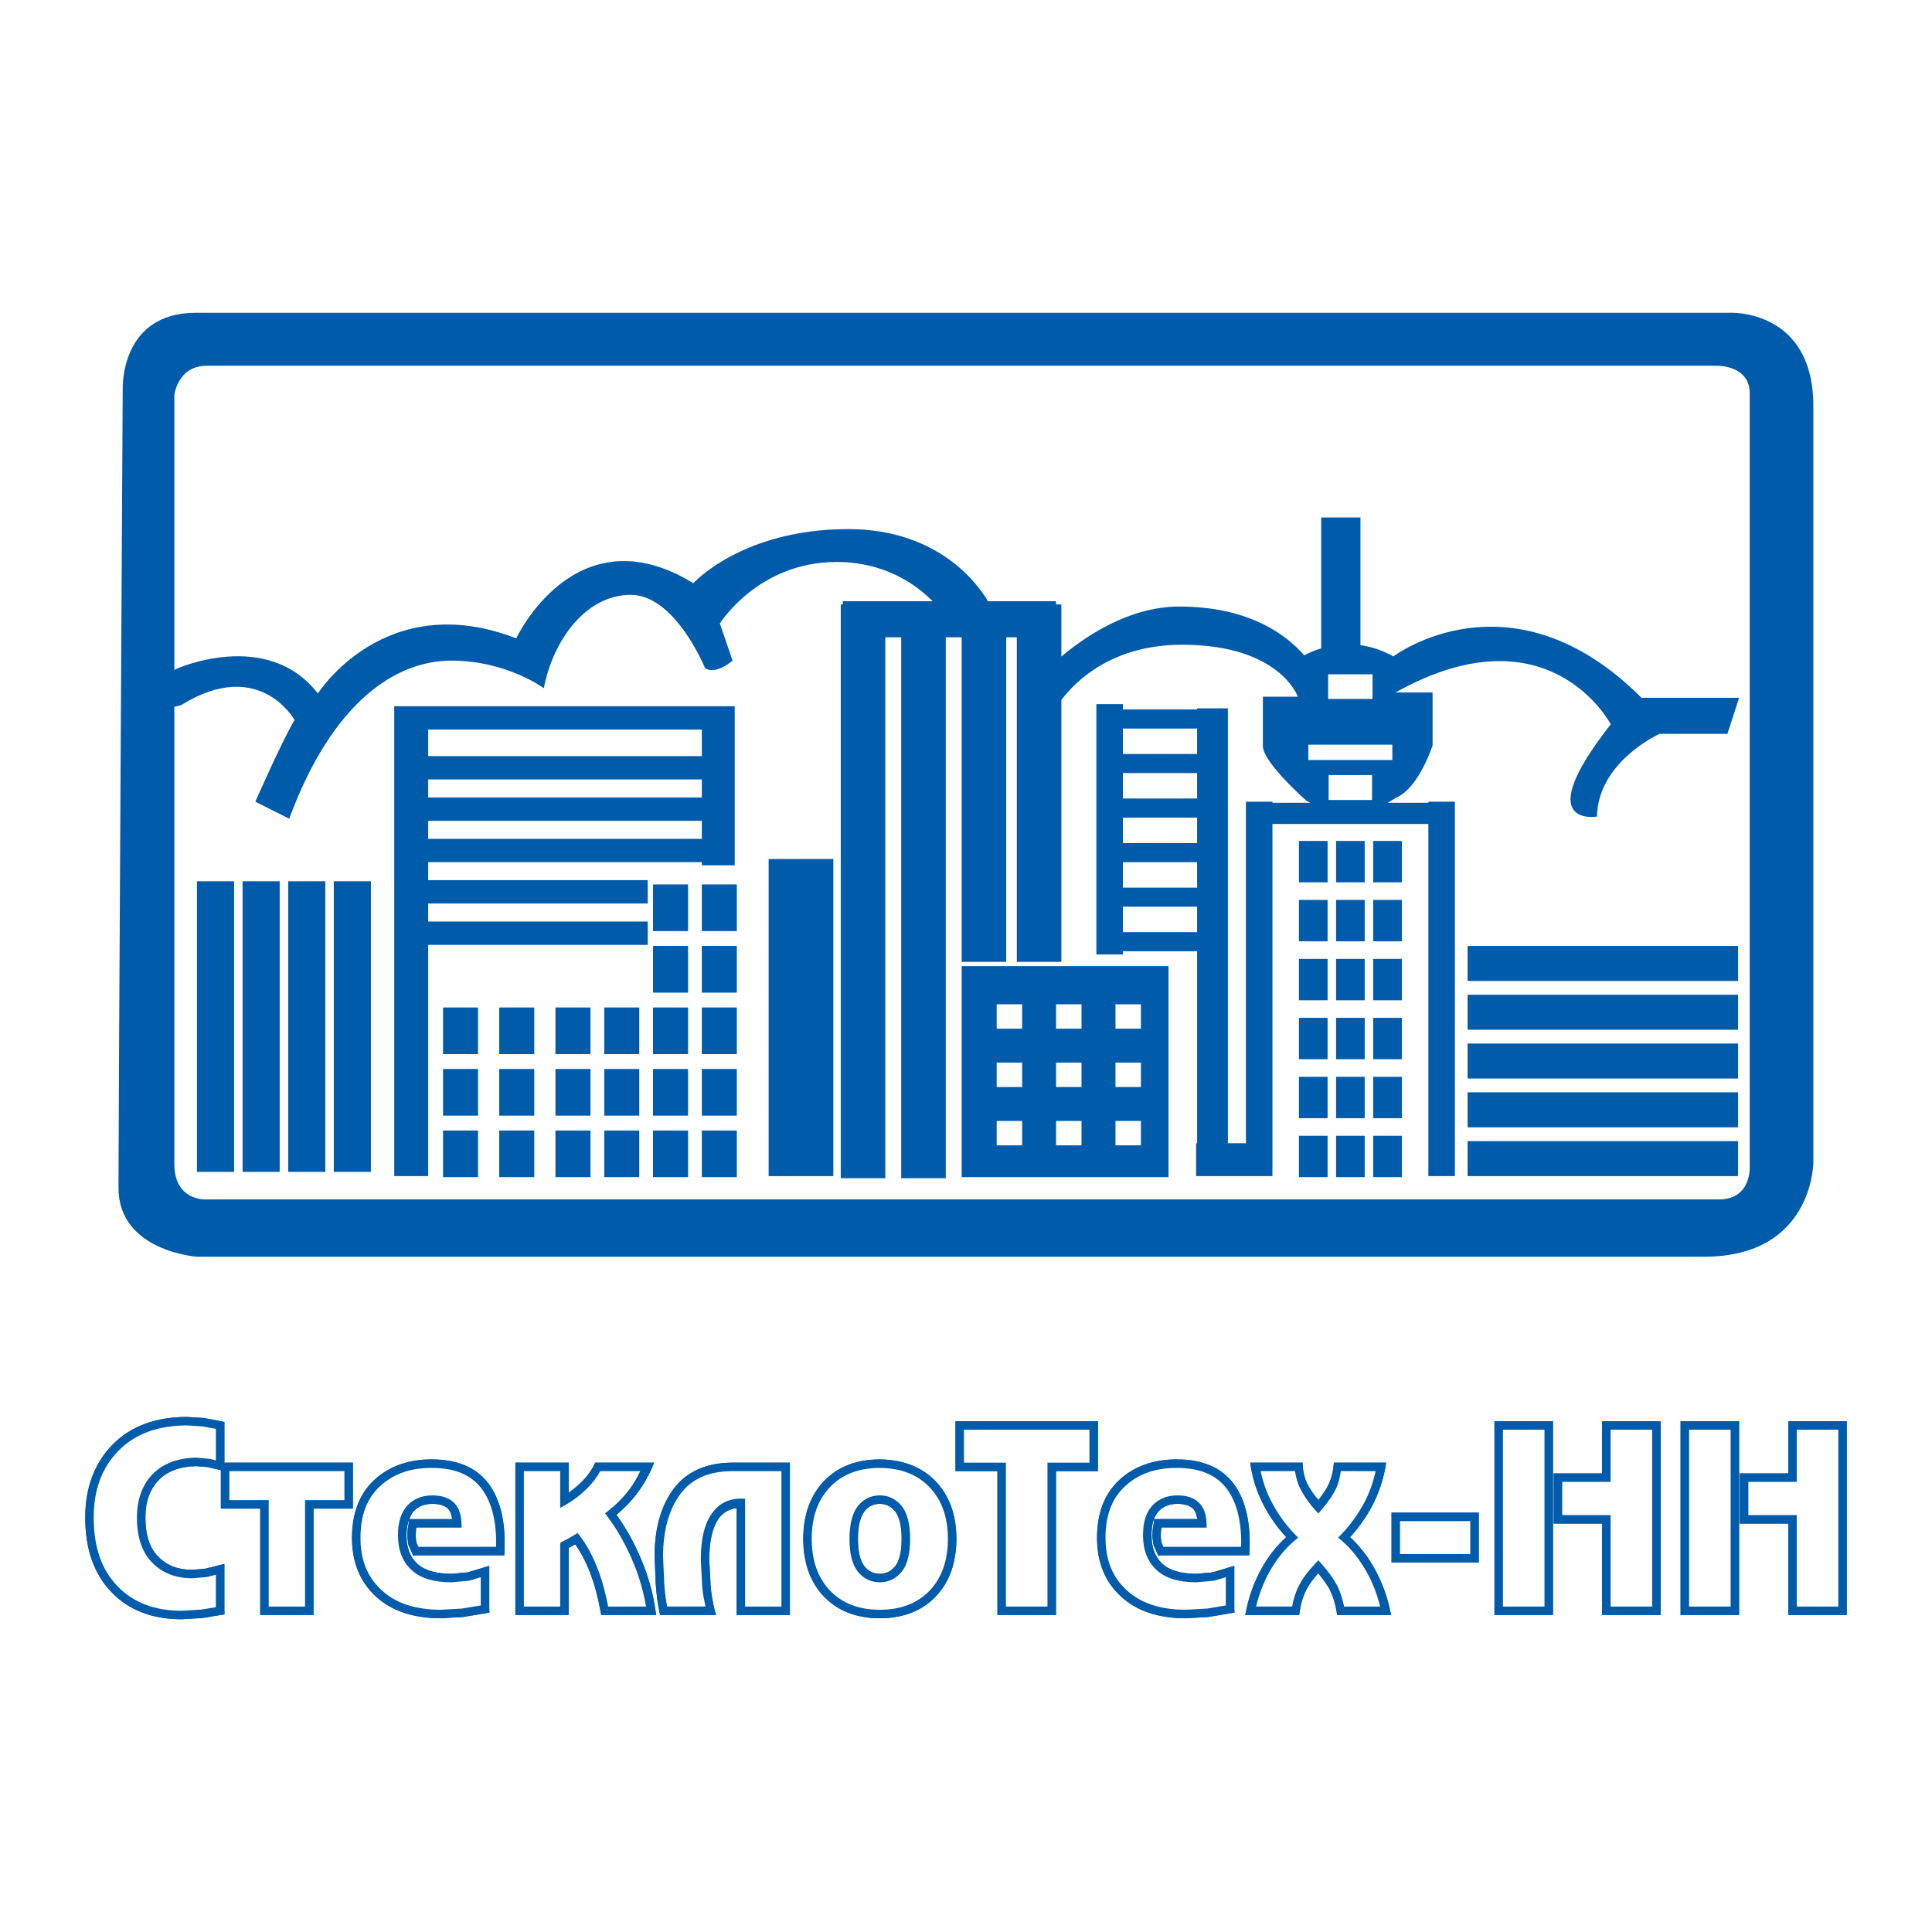 <?xml version="1.0" encoding="utf-8"?>
<!-- Generator: Adobe Illustrator 13.0.0, SVG Export Plug-In . SVG Version: 6.00 Build 14948)  -->
<!DOCTYPE svg PUBLIC "-//W3C//DTD SVG 1.0//EN" "http://www.w3.org/TR/2001/REC-SVG-20010904/DTD/svg10.dtd">
<svg version="1.0" id="Layer_1" xmlns="http://www.w3.org/2000/svg" xmlns:xlink="http://www.w3.org/1999/xlink" x="0px" y="0px"
	 width="192.756px" height="192.756px" viewBox="0 0 192.756 192.756" enable-background="new 0 0 192.756 192.756"
	 xml:space="preserve">
<g>
	<polygon fill-rule="evenodd" clip-rule="evenodd" fill="#FFFFFF" points="0,0 192.756,0 192.756,192.756 0,192.756 0,0 	"/>
	<polygon fill-rule="evenodd" clip-rule="evenodd" fill="#005BAB" points="23.355,116.917 19.651,116.917 19.651,87.923 
		23.355,87.923 23.355,116.917 	"/>
	<polygon fill-rule="evenodd" clip-rule="evenodd" fill="#005BAB" points="27.905,116.917 24.202,116.917 24.202,87.923 
		27.905,87.923 27.905,116.917 	"/>
	<polygon fill-rule="evenodd" clip-rule="evenodd" fill="#005BAB" points="32.456,116.917 28.752,116.917 28.752,87.923 
		32.456,87.923 32.456,116.917 	"/>
	<polygon fill-rule="evenodd" clip-rule="evenodd" fill="#005BAB" points="37.006,116.917 33.302,116.917 33.302,87.923 
		37.006,87.923 37.006,116.917 	"/>
	<polygon fill-rule="evenodd" clip-rule="evenodd" fill="#005BAB" points="47.693,117.446 44.202,117.446 44.202,112.79 
		47.693,112.79 47.693,117.446 	"/>
	<polygon fill-rule="evenodd" clip-rule="evenodd" fill="#005BAB" points="53.302,117.446 49.81,117.446 49.81,112.79 
		53.302,112.79 53.302,117.446 	"/>
	<polygon fill-rule="evenodd" clip-rule="evenodd" fill="#005BAB" points="58.911,117.446 55.418,117.446 55.418,112.79 
		58.911,112.79 58.911,117.446 	"/>
	<polygon fill-rule="evenodd" clip-rule="evenodd" fill="#005BAB" points="63.778,117.446 60.286,117.446 60.286,112.79 
		63.778,112.79 63.778,117.446 	"/>
	<polygon fill-rule="evenodd" clip-rule="evenodd" fill="#005BAB" points="68.646,117.446 65.153,117.446 65.153,112.79 
		68.646,112.79 68.646,117.446 	"/>
	<polygon fill-rule="evenodd" clip-rule="evenodd" fill="#005BAB" points="73.513,117.446 70.021,117.446 70.021,112.79 
		73.513,112.79 73.513,117.446 	"/>
	<polygon fill-rule="evenodd" clip-rule="evenodd" fill="#005BAB" points="47.693,111.309 44.202,111.309 44.202,106.652 
		47.693,106.652 47.693,111.309 	"/>
	<polygon fill-rule="evenodd" clip-rule="evenodd" fill="#005BAB" points="53.302,111.309 49.81,111.309 49.81,106.652 
		53.302,106.652 53.302,111.309 	"/>
	<polygon fill-rule="evenodd" clip-rule="evenodd" fill="#005BAB" points="58.911,111.309 55.418,111.309 55.418,106.652 
		58.911,106.652 58.911,111.309 	"/>
	<polygon fill-rule="evenodd" clip-rule="evenodd" fill="#005BAB" points="63.778,111.309 60.286,111.309 60.286,106.652 
		63.778,106.652 63.778,111.309 	"/>
	<polygon fill-rule="evenodd" clip-rule="evenodd" fill="#005BAB" points="68.646,111.309 65.153,111.309 65.153,106.652 
		68.646,106.652 68.646,111.309 	"/>
	<polygon fill-rule="evenodd" clip-rule="evenodd" fill="#005BAB" points="73.513,111.309 70.021,111.309 70.021,106.652 
		73.513,106.652 73.513,111.309 	"/>
	<polygon fill-rule="evenodd" clip-rule="evenodd" fill="#005BAB" points="47.693,105.171 44.202,105.171 44.202,100.516 
		47.693,100.516 47.693,105.171 	"/>
	<polygon fill-rule="evenodd" clip-rule="evenodd" fill="#005BAB" points="53.302,105.171 49.81,105.171 49.81,100.516 
		53.302,100.516 53.302,105.171 	"/>
	<polygon fill-rule="evenodd" clip-rule="evenodd" fill="#005BAB" points="58.911,105.171 55.418,105.171 55.418,100.516 
		58.911,100.516 58.911,105.171 	"/>
	<polygon fill-rule="evenodd" clip-rule="evenodd" fill="#005BAB" points="63.778,105.171 60.286,105.171 60.286,100.516 
		63.778,100.516 63.778,105.171 	"/>
	<polygon fill-rule="evenodd" clip-rule="evenodd" fill="#005BAB" points="68.646,105.171 65.153,105.171 65.153,100.516 
		68.646,100.516 68.646,105.171 	"/>
	<polygon fill-rule="evenodd" clip-rule="evenodd" fill="#005BAB" points="73.513,105.171 70.021,105.171 70.021,100.516 
		73.513,100.516 73.513,105.171 	"/>
	<polygon fill-rule="evenodd" clip-rule="evenodd" fill="#005BAB" points="68.646,99.034 65.153,99.034 65.153,94.378 
		68.646,94.378 68.646,99.034 	"/>
	<polygon fill-rule="evenodd" clip-rule="evenodd" fill="#005BAB" points="73.513,99.034 70.021,99.034 70.021,94.378 
		73.513,94.378 73.513,99.034 	"/>
	<polygon fill-rule="evenodd" clip-rule="evenodd" fill="#005BAB" points="68.646,92.896 65.153,92.896 65.153,88.24 68.646,88.24 
		68.646,92.896 	"/>
	<polygon fill-rule="evenodd" clip-rule="evenodd" fill="#005BAB" points="73.513,92.896 70.021,92.896 70.021,88.24 73.513,88.24 
		73.513,92.896 	"/>
	<polygon fill-rule="evenodd" clip-rule="evenodd" fill="#005BAB" points="146.422,113.849 173.406,113.849 173.406,117.341 
		146.422,117.341 146.422,113.849 	"/>
	<polygon fill-rule="evenodd" clip-rule="evenodd" fill="#005BAB" points="146.422,108.98 173.406,108.98 173.406,112.473 
		146.422,112.473 146.422,108.98 	"/>
	<polygon fill-rule="evenodd" clip-rule="evenodd" fill="#005BAB" points="146.422,104.113 173.406,104.113 173.406,107.605 
		146.422,107.605 146.422,104.113 	"/>
	<polygon fill-rule="evenodd" clip-rule="evenodd" fill="#005BAB" points="146.422,99.246 173.406,99.246 173.406,102.737 
		146.422,102.737 146.422,99.246 	"/>
	<polygon fill-rule="evenodd" clip-rule="evenodd" fill="#005BAB" points="146.422,94.378 173.406,94.378 173.406,97.87 
		146.422,97.87 146.422,94.378 	"/>
	<polygon fill-rule="evenodd" clip-rule="evenodd" fill="#005BAB" points="132.454,88.031 129.597,88.031 129.597,83.902 
		132.454,83.902 132.454,88.031 	"/>
	<polygon fill-rule="evenodd" clip-rule="evenodd" fill="#005BAB" points="136.157,88.031 133.301,88.031 133.301,83.902 
		136.157,83.902 136.157,88.031 	"/>
	<polygon fill-rule="evenodd" clip-rule="evenodd" fill="#005BAB" points="139.861,88.031 137.004,88.031 137.004,83.902 
		139.861,83.902 139.861,88.031 	"/>
	<polygon fill-rule="evenodd" clip-rule="evenodd" fill="#005BAB" points="132.454,93.914 129.597,93.914 129.597,89.785 
		132.454,89.785 132.454,93.914 	"/>
	<polygon fill-rule="evenodd" clip-rule="evenodd" fill="#005BAB" points="136.157,93.914 133.301,93.914 133.301,89.785 
		136.157,89.785 136.157,93.914 	"/>
	<polygon fill-rule="evenodd" clip-rule="evenodd" fill="#005BAB" points="139.861,93.914 137.004,93.914 137.004,89.785 
		139.861,89.785 139.861,93.914 	"/>
	<polygon fill-rule="evenodd" clip-rule="evenodd" fill="#005BAB" points="132.454,99.797 129.597,99.797 129.597,95.668 
		132.454,95.668 132.454,99.797 	"/>
	<polygon fill-rule="evenodd" clip-rule="evenodd" fill="#005BAB" points="136.157,99.797 133.301,99.797 133.301,95.668 
		136.157,95.668 136.157,99.797 	"/>
	<polygon fill-rule="evenodd" clip-rule="evenodd" fill="#005BAB" points="139.861,99.797 137.004,99.797 137.004,95.668 
		139.861,95.668 139.861,99.797 	"/>
	<polygon fill-rule="evenodd" clip-rule="evenodd" fill="#005BAB" points="132.454,105.68 129.597,105.68 129.597,101.551 
		132.454,101.551 132.454,105.68 	"/>
	<polygon fill-rule="evenodd" clip-rule="evenodd" fill="#005BAB" points="136.157,105.68 133.301,105.68 133.301,101.551 
		136.157,101.551 136.157,105.68 	"/>
	<polygon fill-rule="evenodd" clip-rule="evenodd" fill="#005BAB" points="139.861,105.68 137.004,105.68 137.004,101.551 
		139.861,101.551 139.861,105.68 	"/>
	<polygon fill-rule="evenodd" clip-rule="evenodd" fill="#005BAB" points="132.454,111.563 129.597,111.563 129.597,107.435 
		132.454,107.435 132.454,111.563 	"/>
	<polygon fill-rule="evenodd" clip-rule="evenodd" fill="#005BAB" points="136.157,111.563 133.301,111.563 133.301,107.435 
		136.157,107.435 136.157,111.563 	"/>
	<polygon fill-rule="evenodd" clip-rule="evenodd" fill="#005BAB" points="139.861,111.563 137.004,111.563 137.004,107.435 
		139.861,107.435 139.861,111.563 	"/>
	<polygon fill-rule="evenodd" clip-rule="evenodd" fill="#005BAB" points="132.454,117.446 129.597,117.446 129.597,113.317 
		132.454,113.317 132.454,117.446 	"/>
	<polygon fill-rule="evenodd" clip-rule="evenodd" fill="#005BAB" points="136.157,117.446 133.301,117.446 133.301,113.317 
		136.157,113.317 136.157,117.446 	"/>
	<polygon fill-rule="evenodd" clip-rule="evenodd" fill="#005BAB" points="139.861,117.446 137.004,117.446 137.004,113.317 
		139.861,113.317 139.861,117.446 	"/>
	<polygon fill-rule="evenodd" clip-rule="evenodd" fill="#005BAB" points="83.143,117.341 76.688,117.341 76.688,85.701 
		83.143,85.701 83.143,117.341 	"/>
	<path fill-rule="evenodd" clip-rule="evenodd" fill="#005BAB" d="M64.625,91.944H42.72v-1.799h21.904v-2.328H42.72v-1.799h27.301
		v0.317h3.281V70.463h-0.847h-2.434H42.72h-1.799h-1.587v46.877h3.386V94.272h21.904V91.944L64.625,91.944z M42.72,72.791h27.301
		v2.646H42.72V72.791L42.72,72.791z M42.72,77.765h27.301v1.799H42.72V77.765L42.72,77.765z M42.72,81.892h27.301v1.799H42.72
		V81.892L42.72,81.892z"/>
	<path fill-rule="evenodd" clip-rule="evenodd" fill="#005BAB" d="M142.507,79.987v0.106h-15.556v-0.106h-2.646v34.074h-1.799
		V94.907v-1.905v-2.54v-1.905v-2.54v-1.905v-2.54v-1.905v-2.54v-1.905v-2.54V70.78v-0.106h-3.068v0.106h-7.407v-0.529h-2.646v24.973
		h2.646v-0.317h7.407v19.153h-0.106v3.28h0.106h3.068h1.799h2.011h0.635V82.209h15.556v35.132h2.646V79.987H142.507L142.507,79.987z
		 M119.438,88.558h-7.407v-2.54h7.407V88.558L119.438,88.558z M119.438,84.114h-7.407v-2.54h7.407V84.114L119.438,84.114z
		 M119.438,79.669h-7.407v-2.54h7.407V79.669L119.438,79.669z M119.438,72.686v2.54h-7.407v-2.54H119.438L119.438,72.686z
		 M112.031,93.002v-2.54h7.407v2.54H112.031L112.031,93.002z"/>
	<path fill-rule="evenodd" clip-rule="evenodd" fill="#005BAB" d="M95.947,96.389v21.058h20.634V96.389H95.947L95.947,96.389z
		 M101.979,114.271h-2.54v-2.434h2.54V114.271L101.979,114.271z M101.979,108.452h-2.54v-2.435h2.54V108.452L101.979,108.452z
		 M101.979,102.632h-2.54v-2.434h2.54V102.632L101.979,102.632z M107.904,114.271h-2.54v-2.434h2.54V114.271L107.904,114.271z
		 M107.904,108.452h-2.54v-2.435h2.54V108.452L107.904,108.452z M107.904,102.632h-2.54v-2.434h2.54V102.632L107.904,102.632z
		 M113.83,114.271h-2.54v-2.434h2.54V114.271L113.83,114.271z M113.83,108.452h-2.54v-2.435h2.54V108.452L113.83,108.452z
		 M113.83,102.632h-2.54v-2.434h2.54V102.632L113.83,102.632z"/>
	<path fill-rule="evenodd" clip-rule="evenodd" fill="#005BAB" d="M172.559,31.204c0,0-145.394,0-153.013,0
		c-7.619,0-7.302,7.619-7.302,7.619s-0.423,73.332-0.423,79.682c0,6.349,7.83,6.878,7.83,6.878s139.469,0,150.368,0
		s10.899-9.418,10.899-9.418s0-65.713,0-75.448C180.919,30.781,172.559,31.204,172.559,31.204L172.559,31.204z M171.466,119.668
		c-3.387,0-150.968,0-150.968,0s-3.104,0.141-3.104-3.527c0-2.027,0-25.246,0-45.621l0.67-0.163
		c7.831-4.868,11.323,1.481,11.323,1.481c-1.165,1.905-3.916,8.148-3.916,8.148l3.386,1.693
		c4.338-11.746,10.688-15.768,16.19-15.768c5.503,0,9.207,2.751,9.207,2.751c0.952-4.868,4.232-9.312,8.677-9.312
		c4.444,0,7.407,7.302,7.407,7.302c1.059,0.74,2.751-0.741,2.751-0.741l-1.27-3.703c0,0,3.81-6.138,11.64-6.138
		c4.771,0,7.883,2.197,9.594,3.915h-8.958v0.318h-0.212v57.247h4.444V63.585h1.587v53.967h4.445V63.585h1.587v32.38h4.445v-32.38
		h1.058v32.38h4.444V69.832c1.562-2.048,5.207-5.506,12.063-5.506c9.735,0,11.534,5.186,11.534,5.186h-3.492v4.973
		c0.105,1.693,4.339,5.397,4.339,5.397l1.692,0.953h5.186l2.116-1.27c2.223-0.953,3.598-5.185,3.598-5.185v-5.291h-3.703
		c15.344-8.571,21.48,3.174,21.48,3.174c-8.147,10.371-1.375,9.207-1.375,9.207c0.105-5.502,6.243-8.254,6.243-8.254h6.772
		l1.164-3.598h-9.735c-13.016-13.016-24.762-4.127-24.762-4.127c-1.138-0.646-2.249-0.98-3.28-1.12V51.627h-3.915v13.062
		c-1.052,0.313-1.693,0.694-1.693,0.694c-1.587-1.799-5.185-4.868-12.486-4.868c-5.048,0-9.486,3.083-11.746,4.987v-5.199h-0.529
		v-0.318H98.57c-0.929-1.584-4.856-7.196-13.946-7.196c-10.582,0-15.449,5.397-15.449,5.397
		c-11.746-7.195-17.672,5.502-17.672,5.502c-13.122-5.079-19.788,5.503-19.788,5.503c-5.08-6.561-14.18-2.434-14.18-2.434
		l-0.141,0.094c0-14.939,0-27.465,0-27.465s0.353-2.893,3.21-2.893h150.721c0,0,3.244-0.07,3.244,2.751c0,2.822,0,77.036,0,77.036
		S174.852,119.668,171.466,119.668L171.466,119.668z M138.914,74.296v1.534h-8.382v-1.534H138.914L138.914,74.296z M132.508,69.73
		v-2.453h4.43v2.453H132.508L132.508,69.73z M136.887,77.329v2.487h-4.328v-2.487H136.887L136.887,77.329z"/>
	<path fill-rule="evenodd" clip-rule="evenodd" fill="#005BAB" d="M21.962,146.228c-0.402-0.123-0.804-0.198-1.183-0.273
		c-0.402-0.075-0.781-0.1-1.183-0.1c-1.727,0.024-3.076,0.523-4.045,1.495c-0.97,0.997-1.467,2.342-1.467,4.062
		c0,1.869,0.473,3.266,1.419,4.213c0.923,0.946,2.153,1.42,3.69,1.42c0.45,0,0.899-0.05,1.396-0.125
		c0.473-0.074,0.923-0.175,1.372-0.349v4.137c-0.568,0.125-1.159,0.224-1.798,0.3c-0.639,0.074-1.301,0.123-2.035,0.123
		c-2.839,0-5.086-0.872-6.719-2.592c-1.655-1.718-2.483-4.086-2.483-7.127c0-2.915,0.875-5.232,2.625-7.002
		c1.728-1.744,4.093-2.616,7.098-2.616c0.544,0,1.089,0.024,1.632,0.1c0.544,0.074,1.088,0.199,1.68,0.323V146.228L21.962,146.228z"
		/>
	<path fill-rule="evenodd" clip-rule="evenodd" fill="#005BAB" d="M11.252,144.111c-1.823,1.843-2.748,4.299-2.748,7.3
		c0,3.132,0.875,5.629,2.603,7.421c1.713,1.806,4.077,2.722,7.023,2.722l2.083-0.127c0.001-0.001,2.194-0.365,2.194-0.365
		l-0.021-0.354v-4.681l-0.577,0.149l-1.285,0.325c-0.001,0-1.33,0.12-1.33,0.12c-1.432,0-2.54-0.423-3.387-1.293
		c-0.875-0.876-1.299-2.156-1.299-3.917c0-1.603,0.44-2.834,1.347-3.767c0.881-0.882,2.144-1.344,3.749-1.367
		c0,0.001,1.099,0.093,1.099,0.093c0.078,0.016,1.136,0.263,1.136,0.263l0.52,0.121l0.029-0.526v-4.354l-0.614-0.131l-1.431-0.27
		l-1.69-0.104C15.543,141.369,13.054,142.292,11.252,144.111L11.252,144.111z M11.718,158.248c-1.594-1.656-2.368-3.891-2.368-6.837
		c0-2.809,0.819-5.002,2.503-6.704c1.637-1.652,3.924-2.491,6.797-2.491l1.575,0.095c0,0,1.159,0.221,1.314,0.249
		c0,0.492,0,2.413,0,3.135c-0.297-0.068-0.596-0.14-0.596-0.14c-0.086-0.016-1.347-0.123-1.347-0.123
		c-1.839,0.025-3.299,0.57-4.345,1.619c-1.056,1.086-1.59,2.552-1.59,4.36c0,1.969,0.519,3.486,1.543,4.512
		c0.998,1.023,2.341,1.544,3.99,1.544l1.459-0.13c0.001,0,0.474-0.12,0.885-0.226c0,0.737,0,2.726,0,3.237
		c-0.437,0.073-1.424,0.237-1.424,0.237l-1.985,0.121C15.424,160.707,13.267,159.879,11.718,158.248L11.718,158.248z"/>
	<polygon fill-rule="evenodd" clip-rule="evenodd" fill="#005BAB" points="34.785,150.092 30.857,150.092 30.857,160.707 
		26.387,160.707 26.387,150.092 22.459,150.092 22.459,146.353 34.785,146.353 34.785,150.092 	"/>
	<path fill-rule="evenodd" clip-rule="evenodd" fill="#005BAB" d="M34.785,145.93H22.036v4.585c0,0,3.253,0,3.927,0
		c0,0.78,0,10.615,0,10.615h5.318c0,0,0-9.835,0-10.615c0.674,0,3.927,0,3.927,0v-4.585H34.785L34.785,145.93z M34.362,146.776
		c0,0.58,0,2.312,0,2.892c-0.674,0-3.927,0-3.927,0s0,9.836,0,10.616c-0.622,0-3.003,0-3.625,0c0-0.78,0-10.616,0-10.616
		s-3.253,0-3.927,0c0-0.58,0-2.312,0-2.892C23.644,146.776,33.601,146.776,34.362,146.776L34.362,146.776z"/>
	<path fill-rule="evenodd" clip-rule="evenodd" fill="#005BAB" d="M48.388,160.533c-0.781,0.174-1.514,0.299-2.224,0.373
		c-0.709,0.075-1.443,0.125-2.177,0.125c-2.626,0-4.684-0.673-6.174-2.044c-1.515-1.37-2.271-3.215-2.271-5.557
		c0-2.343,0.686-4.162,2.082-5.458c1.396-1.296,3.194-1.943,5.441-1.943c2.437,0,4.211,0.747,5.347,2.268
		c1.018,1.37,1.514,3.265,1.514,5.632c0,0.273,0,0.548-0.023,0.823H41.48c-0.166-0.25-0.26-0.499-0.331-0.749
		c-0.071-0.224-0.095-0.473-0.095-0.747c0-0.225,0.024-0.449,0.047-0.673c0.024-0.224,0.047-0.423,0.095-0.598h4.424
		c-0.024-0.822-0.26-1.421-0.662-1.795c-0.402-0.374-1.018-0.573-1.798-0.573c-0.946,0-1.68,0.3-2.224,0.897
		c-0.544,0.599-0.804,1.471-0.804,2.592c0,0.024,0,0.074,0,0.1c0,1.32,0.402,2.367,1.207,3.115c0.804,0.747,2.034,1.121,3.714,1.121
		c0.591,0,1.135-0.05,1.679-0.149c0.544-0.1,1.088-0.273,1.656-0.499V160.533L48.388,160.533z"/>
	<path fill-rule="evenodd" clip-rule="evenodd" fill="#005BAB" d="M37.336,147.662c-1.471,1.366-2.217,3.307-2.217,5.769
		c0,2.447,0.811,4.423,2.41,5.871c1.553,1.428,3.727,2.152,6.459,2.152l2.222-0.127l2.625-0.44l-0.022-0.354v-4.309l-2.155,0.651
		l-1.604,0.144c-1.554,0-2.707-0.34-3.427-1.008c-0.71-0.662-1.071-1.604-1.071-2.806v-0.1c0-0.617,0.113-1.112,0.281-1.545
		l-0.048,0.312l-0.107,0.664c0,0.001-0.05,0.718-0.05,0.718l0.115,0.875c0.001,0,0.381,0.854,0.381,0.854l0.112,0.251l0.241-0.062
		h8.833l0.036-1.246c0-2.477-0.537-4.456-1.597-5.885c-1.209-1.618-3.122-2.438-5.687-2.438
		C40.734,145.605,38.806,146.298,37.336,147.662L37.336,147.662z M38.099,158.676c-1.437-1.301-2.134-3.016-2.134-5.245
		c0-2.248,0.637-3.932,1.946-5.148c1.328-1.231,3.013-1.83,5.153-1.83c2.315,0,3.954,0.687,5.008,2.098
		c0.948,1.277,1.429,3.089,1.429,5.379c0,0-0.005,0.2-0.011,0.399c-0.718,0-7.262,0-7.742,0c-0.082-0.186-0.194-0.44-0.194-0.44
		c-0.003-0.013-0.078-0.632-0.078-0.632l0.045-0.628c0,0,0.018-0.113,0.034-0.22c0.608,0,4.499,0,4.499,0l-0.012-0.436
		c-0.027-0.922-0.295-1.625-0.797-2.092c-0.483-0.449-1.205-0.687-2.086-0.687c-1.058,0-1.912,0.349-2.537,1.035
		c-0.607,0.668-0.915,1.636-0.915,2.877v0.1c0,1.444,0.451,2.597,1.342,3.426c0.894,0.83,2.203,1.233,4.002,1.233l1.756-0.156
		c0,0,0.649-0.194,1.157-0.348c0,0.725,0,2.327,0,2.814c-0.476,0.079-1.845,0.31-1.845,0.31l-2.132,0.122
		C41.475,160.607,39.494,159.958,38.099,158.676L38.099,158.676z M41.249,150.799c0.464-0.51,1.089-0.758,1.911-0.758
		c0.665,0,1.187,0.158,1.51,0.459c0.246,0.229,0.38,0.612,0.454,1.062c-0.782,0-4.288,0-4.288,0
		C40.947,151.276,41.066,151.001,41.249,150.799l-0.503,3.332L41.249,150.799L41.249,150.799z"/>
	<path fill-rule="evenodd" clip-rule="evenodd" fill="#005BAB" d="M56.313,149.717c0.663-0.374,1.301-0.872,1.94-1.495
		c0.639-0.623,1.088-1.245,1.396-1.869h4.969c-0.355,0.823-0.829,1.646-1.443,2.442c-0.616,0.822-1.349,1.57-2.224,2.268
		c0.994,1.321,1.846,2.842,2.579,4.562c0.733,1.719,1.207,3.413,1.443,5.083h-4.637c-0.26-1.445-0.615-2.791-1.112-4.062
		c-0.497-1.271-1.064-2.318-1.704-3.141c-0.212,0.125-0.402,0.249-0.591,0.349c-0.213,0.125-0.402,0.225-0.615,0.324v6.529h-4.471
		v-14.354h4.471V149.717L56.313,149.717z"/>
	<path fill-rule="evenodd" clip-rule="evenodd" fill="#005BAB" d="M64.618,145.93h-5.232l-0.116,0.235
		c-0.303,0.615-0.732,1.188-1.312,1.754c-0.414,0.404-0.818,0.723-1.221,1.008c0-0.925,0-2.997,0-2.997h-5.318v15.2h5.318
		c0,0,0-6.227,0-6.697c0.19-0.101,0.405-0.214,0.405-0.214s0.134-0.077,0.246-0.143c0.528,0.743,1.018,1.638,1.442,2.723
		c0.465,1.19,0.821,2.492,1.09,3.983l0.062,0.348h5.479l-0.068-0.482c-0.244-1.725-0.74-3.472-1.473-5.19
		c-0.706-1.654-1.507-3.061-2.417-4.321c0.772-0.651,1.446-1.331,2.011-2.087c0.604-0.783,1.108-1.635,1.493-2.528l0.255-0.591
		H64.618L64.618,145.93z M63.88,146.776c-0.309,0.605-0.618,1.213-1.041,1.76c-0.599,0.801-1.301,1.518-2.152,2.196l-0.322,0.256
		l0.248,0.329c0.964,1.281,1.791,2.745,2.528,4.473c0.636,1.49,1.057,2.999,1.311,4.494c-0.755,0-3.265,0-3.776,0
		c-0.27-1.395-0.61-2.65-1.056-3.793c-0.51-1.304-1.103-2.396-1.764-3.246l-0.23-0.297l-0.546,0.329l-0.346,0.201
		c-0.018,0.01-0.824,0.435-0.824,0.435l-0.018,0.265c0,0,0,5.365,0,6.106c-0.622,0-3.004,0-3.625,0c0-0.773,0-12.735,0-13.508
		c0.621,0,3.003,0,3.625,0c0,0.647,0,3.666,0,3.666l0.631-0.357c0.681-0.384,1.345-0.894,2.027-1.56c0.574-0.561,1-1.14,1.335-1.749
		C60.243,146.776,62.869,146.776,63.88,146.776L63.88,146.776z M57.142,154.219L57.142,154.219L57.142,154.219L57.142,154.219z"/>
	<path fill-rule="evenodd" clip-rule="evenodd" fill="#005BAB" d="M73.915,149.941c-1.136,0-2.011,0.474-2.626,1.42
		c-0.639,0.947-0.946,2.368-0.946,4.287c0,0.972,0.047,1.869,0.142,2.69c0.071,0.823,0.213,1.621,0.402,2.368h-4.684
		c-0.166-0.772-0.284-1.67-0.355-2.691c-0.07-0.996-0.118-1.895-0.118-2.716c0-2.667,0.592-4.835,1.798-6.48
		c1.207-1.619,3.028-2.441,5.465-2.467h5.395v14.354h-4.472V149.941L73.915,149.941z"/>
	<path fill-rule="evenodd" clip-rule="evenodd" fill="#005BAB" d="M78.387,145.93h-5.395c-2.568,0.026-4.52,0.913-5.804,2.637
		c-1.25,1.704-1.882,3.969-1.882,6.733l0.12,2.745c0.072,1.038,0.194,1.964,0.363,2.751l0.071,0.334h5.57l-0.134-0.526
		c-0.193-0.764-0.325-1.537-0.391-2.301c-0.001-0.012-0.14-2.654-0.14-2.654c0-1.828,0.294-3.19,0.874-4.05
		c0.453-0.697,1.088-1.025,1.852-1.135c0,0.945,0,10.666,0,10.666h5.318v-15.2H78.387L78.387,145.93z M66.27,157.985l-0.117-2.686
		c0-2.581,0.577-4.677,1.716-6.229c1.131-1.52,2.81-2.271,5.127-2.294c0,0,4.248,0,4.967,0c0,0.772,0,12.734,0,13.508
		c-0.621,0-3.004,0-3.625,0c0-0.781,0-10.766,0-10.766h-0.423c-1.283,0-2.286,0.542-2.981,1.612
		c-0.682,1.01-1.015,2.489-1.015,4.518l0.145,2.739c0.054,0.623,0.185,1.261,0.322,1.896c-0.73,0-3.288,0-3.827,0
		C66.432,159.605,66.33,158.848,66.27,157.985L66.27,157.985z"/>
	<path fill-rule="evenodd" clip-rule="evenodd" fill="#005BAB" d="M82.527,159.013c-1.301-1.347-1.964-3.165-1.964-5.482
		c0-2.293,0.663-4.112,1.964-5.482c1.301-1.347,3.052-2.019,5.252-2.019c2.2,0.024,3.95,0.697,5.251,2.043s1.963,3.165,1.963,5.458
		c0,2.317-0.662,4.136-1.963,5.482c-1.301,1.346-3.051,2.019-5.251,2.019C85.579,161.031,83.828,160.358,82.527,159.013
		L82.527,159.013z M89.672,156.496c0.473-0.623,0.709-1.621,0.709-2.966c0-1.321-0.237-2.317-0.709-2.966
		c-0.497-0.623-1.112-0.947-1.893-0.947c-0.781,0-1.42,0.324-1.893,0.947c-0.473,0.648-0.71,1.645-0.71,2.966
		c0,1.345,0.237,2.343,0.71,2.966c0.473,0.622,1.112,0.946,1.893,0.946C88.56,157.442,89.175,157.118,89.672,156.496L89.672,156.496
		z"/>
	<path fill-rule="evenodd" clip-rule="evenodd" fill="#005BAB" d="M82.223,147.753c-1.383,1.457-2.083,3.4-2.083,5.777
		c0,2.403,0.701,4.347,2.083,5.776c1.377,1.425,3.247,2.147,5.557,2.147c2.309,0,4.178-0.723,5.556-2.147
		c1.382-1.43,2.082-3.373,2.082-5.776c0-2.388-0.7-4.323-2.082-5.752c-1.369-1.415-3.237-2.146-5.552-2.173
		C85.47,145.605,83.6,146.328,82.223,147.753L82.223,147.753z M82.831,158.718c-1.224-1.266-1.845-3.012-1.845-5.188
		c0-2.184,0.604-3.881,1.848-5.19c1.209-1.252,2.874-1.888,4.945-1.888c2.105,0.024,3.725,0.649,4.948,1.915
		c1.224,1.266,1.844,3.003,1.844,5.163c0,2.177-0.62,3.922-1.844,5.188c-1.213,1.254-2.877,1.89-4.948,1.89
		C85.708,160.607,84.043,159.972,82.831,158.718L82.831,158.718z"/>
	<path fill-rule="evenodd" clip-rule="evenodd" fill="#005BAB" d="M85.549,150.308c-0.53,0.727-0.796,1.808-0.796,3.223
		c0,1.442,0.268,2.525,0.796,3.222c0.554,0.729,1.325,1.113,2.23,1.113c0.89,0,1.637-0.372,2.223-1.105l0.007-0.009
		c0.528-0.696,0.795-1.778,0.795-3.221c0-1.414-0.267-2.496-0.791-3.216c-0.597-0.748-1.345-1.12-2.234-1.12
		C86.874,149.194,86.103,149.58,85.549,150.308L85.549,150.308z M86.223,156.239c-0.414-0.544-0.624-1.455-0.624-2.709
		c0-1.231,0.211-2.146,0.628-2.717c0.394-0.519,0.903-0.772,1.551-0.772c0.637,0,1.132,0.25,1.562,0.787
		c0.406,0.557,0.617,1.472,0.617,2.702c0,1.25-0.21,2.159-0.622,2.705c-0.428,0.534-0.922,0.784-1.557,0.784
		C87.131,157.02,86.622,156.765,86.223,156.239L86.223,156.239z"/>
	<polygon fill-rule="evenodd" clip-rule="evenodd" fill="#005BAB" points="109.117,142.216 109.117,146.353 104.932,146.353 
		104.932,160.707 99.938,160.707 99.938,146.353 95.752,146.353 95.752,142.216 109.117,142.216 	"/>
	<path fill-rule="evenodd" clip-rule="evenodd" fill="#005BAB" d="M109.117,141.793H95.328v4.983c0,0,3.504,0,4.188,0
		c0,0.797,0,14.354,0,14.354h5.839c0,0,0-13.557,0-14.354c0.684,0,4.187,0,4.187,0v-4.983H109.117L109.117,141.793z M108.694,142.64
		c0,0.604,0,2.686,0,3.29c-0.684,0-4.187,0-4.187,0s0,13.557,0,14.354c-0.644,0-3.502,0-4.146,0c0-0.798,0-14.354,0-14.354
		s-3.503,0-4.188,0c0-0.604,0-2.686,0-3.29C96.943,142.64,107.926,142.64,108.694,142.64L108.694,142.64z"/>
	<path fill-rule="evenodd" clip-rule="evenodd" fill="#005BAB" d="M122.722,160.533c-0.782,0.174-1.515,0.299-2.224,0.373
		c-0.711,0.075-1.443,0.125-2.178,0.125c-2.626,0-4.684-0.673-6.174-2.044c-1.515-1.37-2.271-3.215-2.271-5.557
		c0-2.343,0.687-4.162,2.082-5.458s3.194-1.943,5.44-1.943c2.438,0,4.212,0.747,5.348,2.268c1.017,1.37,1.515,3.265,1.515,5.632
		c0,0.273,0,0.548-0.025,0.823h-8.422c-0.165-0.25-0.26-0.499-0.331-0.749c-0.071-0.224-0.094-0.473-0.094-0.747
		c0-0.225,0.022-0.449,0.048-0.673c0.023-0.224,0.046-0.423,0.094-0.598h4.423c-0.022-0.822-0.259-1.421-0.661-1.795
		c-0.401-0.374-1.017-0.573-1.799-0.573c-0.945,0-1.68,0.3-2.224,0.897c-0.544,0.599-0.804,1.471-0.804,2.592c0,0.024,0,0.074,0,0.1
		c0,1.32,0.401,2.367,1.207,3.115c0.804,0.747,2.033,1.121,3.713,1.121c0.593,0,1.137-0.05,1.681-0.149s1.088-0.273,1.656-0.499
		V160.533L122.722,160.533z"/>
	<path fill-rule="evenodd" clip-rule="evenodd" fill="#005BAB" d="M111.669,147.662c-1.472,1.367-2.218,3.307-2.218,5.769
		c0,2.447,0.812,4.423,2.411,5.871c1.553,1.428,3.726,2.152,6.458,2.152l2.223-0.127l2.625-0.44l-0.022-0.354v-4.309l-2.156,0.651
		c-0.001,0-1.604,0.144-1.604,0.144c-1.554,0-2.706-0.34-3.425-1.008c-0.712-0.661-1.072-1.604-1.072-2.806v-0.1
		c0-1.024,0.233-1.801,0.694-2.308c0.465-0.51,1.089-0.758,1.91-0.758c0.665,0,1.188,0.158,1.511,0.459
		c0.246,0.229,0.38,0.612,0.453,1.062c-0.78,0-4.287,0-4.287,0l-0.048,0.312l-0.106,0.666c0-0.001-0.051,0.717-0.051,0.717
		l0.114,0.875c0.002,0,0.381,0.854,0.381,0.854l0.112,0.251l0.241-0.062h8.832l0.038-1.246c0-2.475-0.537-4.455-1.598-5.885
		c-1.21-1.618-3.123-2.438-5.688-2.438C115.066,145.605,113.139,146.298,111.669,147.662L111.669,147.662z M112.434,158.676
		c-1.438-1.302-2.136-3.016-2.136-5.245c0-2.247,0.637-3.932,1.946-5.148c1.327-1.231,3.013-1.83,5.153-1.83
		c2.316,0,3.954,0.687,5.009,2.098c0.949,1.279,1.43,3.089,1.43,5.379c0,0-0.005,0.2-0.012,0.399c-0.717,0-7.262,0-7.742,0
		c-0.081-0.186-0.193-0.44-0.193-0.44c-0.004-0.013-0.078-0.632-0.078-0.632l0.046-0.627c0-0.001,0.017-0.113,0.034-0.221
		c0.607,0,4.497,0,4.497,0l-0.012-0.435c-0.026-0.922-0.295-1.626-0.797-2.093c-0.482-0.449-1.204-0.687-2.087-0.687
		c-1.058,0-1.911,0.349-2.537,1.035c-0.606,0.667-0.914,1.635-0.914,2.877v0.1c0,1.445,0.452,2.598,1.343,3.426
		c0.894,0.83,2.201,1.233,4.001,1.233l1.757-0.156c0,0,0.649-0.194,1.157-0.348c0,0.725,0,2.327,0,2.814
		c-0.477,0.079-1.845,0.31-1.845,0.31c-0.001,0-2.134,0.122-2.134,0.122C115.808,160.607,113.826,159.958,112.434,158.676
		l2.645-4.545L112.434,158.676L112.434,158.676z"/>
	<path fill-rule="evenodd" clip-rule="evenodd" fill="#005BAB" d="M133.77,160.707c-0.142-0.848-0.378-1.619-0.733-2.317
		c-0.355-0.673-0.875-1.37-1.515-2.093c-0.639,0.672-1.159,1.345-1.538,2.067c-0.378,0.724-0.614,1.521-0.732,2.343h-4.495
		c0.308-1.445,0.805-2.815,1.537-4.112c0.734-1.295,1.586-2.367,2.603-3.214c-0.922-0.947-1.726-2.044-2.366-3.265
		c-0.661-1.221-1.088-2.492-1.301-3.764h4.33c0.047,0.723,0.236,1.396,0.59,2.069c0.356,0.672,0.806,1.32,1.373,1.943
		c0.615-0.723,1.09-1.396,1.397-2.044c0.308-0.647,0.473-1.295,0.544-1.969h4.328c-0.213,1.271-0.663,2.543-1.301,3.764
		c-0.662,1.221-1.443,2.317-2.366,3.265c0.993,0.847,1.845,1.919,2.579,3.214c0.734,1.297,1.254,2.667,1.561,4.112H133.77
		L133.77,160.707z"/>
	<path fill-rule="evenodd" clip-rule="evenodd" fill="#005BAB" d="M137.791,145.93h-4.71l-0.039,0.379
		c-0.07,0.664-0.236,1.263-0.505,1.831c-0.218,0.457-0.569,0.967-1.002,1.517c-0.374-0.459-0.739-0.917-1.012-1.433
		c-0.322-0.612-0.5-1.233-0.542-1.897l-0.026-0.396h-5.227l0.083,0.493c0.227,1.354,0.68,2.665,1.347,3.895
		c0.58,1.109,1.321,2.122,2.168,3.043c-0.901,0.815-1.7,1.79-2.4,3.026c-0.737,1.304-1.255,2.688-1.584,4.231l-0.108,0.512h5.385
		l0.052-0.363c0.116-0.812,0.348-1.555,0.689-2.206c0.271-0.521,0.672-1.052,1.153-1.602c0.487,0.585,0.886,1.13,1.148,1.628
		c0.324,0.636,0.551,1.354,0.691,2.19l0.06,0.353h5.374l-0.108-0.512c-0.315-1.483-0.856-2.907-1.605-4.231
		c-0.695-1.226-1.488-2.201-2.381-3.026c0.809-0.882,1.547-1.89,2.171-3.043c0.678-1.297,1.13-2.605,1.347-3.895l0.082-0.493
		H137.791L137.791,145.93z M137.246,146.776c-0.226,1.042-0.583,2.097-1.132,3.144c-0.654,1.209-1.428,2.275-2.294,3.166
		l-0.314,0.324l0.344,0.293c0.948,0.809,1.762,1.823,2.485,3.101c0.619,1.094,1.058,2.268,1.364,3.48c-0.789,0-3.102,0-3.596,0
		c-0.157-0.769-0.374-1.465-0.69-2.086c-0.356-0.675-0.871-1.387-1.575-2.182l-0.306-0.346l-0.317,0.334
		c-0.709,0.747-1.235,1.455-1.606,2.162c-0.331,0.635-0.551,1.353-0.694,2.117c-0.5,0-2.811,0-3.597,0
		c0.312-1.248,0.736-2.403,1.345-3.48c0.729-1.287,1.549-2.301,2.505-3.099l0.352-0.292l-0.319-0.327
		c-0.913-0.938-1.685-2.003-2.294-3.166c-0.542-1-0.901-2.059-1.134-3.144c0.753,0,2.917,0,3.433,0
		c0.088,0.635,0.257,1.246,0.57,1.842c0.382,0.724,0.864,1.406,1.435,2.032l0.323,0.355l0.312-0.366
		c0.674-0.792,1.151-1.491,1.458-2.138c0.255-0.537,0.378-1.122,0.477-1.726C134.248,146.776,136.484,146.776,137.246,146.776
		L137.246,146.776z"/>
	<polygon fill-rule="evenodd" clip-rule="evenodd" fill="#005BAB" points="147.113,151.337 147.113,155.474 139.258,155.474 
		139.258,151.337 147.113,151.337 	"/>
	<path fill-rule="evenodd" clip-rule="evenodd" fill="#005BAB" d="M147.113,150.914h-8.279v4.983h8.702v-4.983H147.113
		L147.113,150.914z M146.689,151.761c0,0.604,0,2.686,0,3.29c-0.714,0-6.294,0-7.009,0c0-0.604,0-2.687,0-3.29
		C140.396,151.761,145.976,151.761,146.689,151.761L146.689,151.761z"/>
	<path fill-rule="evenodd" clip-rule="evenodd" fill="#005BAB" d="M154.518,142.216v18.491h-4.992v-18.491H154.518L154.518,142.216z
		 M165.258,142.216v18.491h-4.992v-9.121h-4.826v-4.162h4.826v-5.208H165.258L165.258,142.216z"/>
	<path fill-rule="evenodd" clip-rule="evenodd" fill="#005BAB" d="M154.518,141.793h-5.415v19.337h5.838v-19.337H154.518
		L154.518,141.793z M154.094,142.64c0,0.789,0,16.854,0,17.645c-0.643,0-3.502,0-4.145,0c0-0.79,0-16.855,0-17.645
		C150.592,142.64,153.451,142.64,154.094,142.64L154.094,142.64z"/>
	<path fill-rule="evenodd" clip-rule="evenodd" fill="#005BAB" d="M165.258,141.793h-5.415c0,0,0,4.494,0,5.208
		c-0.704,0-4.826,0-4.826,0v5.008c0,0,4.122,0,4.826,0c0,0.771,0,9.121,0,9.121h5.838v-19.337H165.258L165.258,141.793z
		 M164.834,142.64c0,0.789,0,16.854,0,17.645c-0.643,0-3.502,0-4.145,0c0-0.771,0-9.121,0-9.121s-4.122,0-4.826,0
		c0-0.606,0-2.71,0-3.315c0.704,0,4.826,0,4.826,0s0-4.494,0-5.208C161.332,142.64,164.191,142.64,164.834,142.64L164.834,142.64z"
		/>
	<path fill-rule="evenodd" clip-rule="evenodd" fill="#005BAB" d="M173.088,142.216v18.491h-4.991v-18.491H173.088L173.088,142.216z
		 M183.829,142.216v18.491h-4.992v-9.121h-4.826v-4.162h4.826v-5.208H183.829L183.829,142.216z"/>
	<path fill-rule="evenodd" clip-rule="evenodd" fill="#005BAB" d="M173.088,141.793h-5.415v19.337h5.839v-19.337H173.088
		L173.088,141.793z M172.665,142.64c0,0.789,0,16.854,0,17.645c-0.644,0-3.502,0-4.146,0c0-0.79,0-16.855,0-17.645
		C169.163,142.64,172.021,142.64,172.665,142.64L172.665,142.64z"/>
	<path fill-rule="evenodd" clip-rule="evenodd" fill="#005BAB" d="M183.829,141.793h-5.415c0,0,0,4.494,0,5.208
		c-0.704,0-4.826,0-4.826,0v5.008c0,0,4.122,0,4.826,0c0,0.771,0,9.121,0,9.121h5.838v-19.337H183.829L183.829,141.793z
		 M183.405,142.64c0,0.789,0,16.854,0,17.645c-0.643,0-3.502,0-4.145,0c0-0.771,0-9.121,0-9.121s-4.122,0-4.827,0
		c0-0.606,0-2.71,0-3.315c0.705,0,4.827,0,4.827,0s0-4.494,0-5.208C179.903,142.64,182.763,142.64,183.405,142.64L183.405,142.64z"
		/>
	<path fill-rule="evenodd" clip-rule="evenodd" fill="#FFFFFF" d="M21.962,146.228c-0.402-0.123-0.804-0.198-1.183-0.273
		c-0.402-0.075-0.781-0.1-1.183-0.1c-1.727,0.024-3.076,0.523-4.045,1.495c-0.97,0.997-1.467,2.342-1.467,4.062
		c0,1.869,0.473,3.266,1.419,4.213c0.923,0.946,2.153,1.42,3.69,1.42c0.45,0,0.899-0.05,1.396-0.125
		c0.473-0.074,0.923-0.175,1.372-0.349v4.137c-0.568,0.125-1.159,0.224-1.798,0.3c-0.639,0.074-1.301,0.123-2.035,0.123
		c-2.839,0-5.086-0.872-6.719-2.592c-1.655-1.718-2.483-4.086-2.483-7.127c0-2.915,0.875-5.232,2.625-7.002
		c1.728-1.744,4.093-2.616,7.098-2.616c0.544,0,1.089,0.024,1.632,0.1c0.544,0.074,1.088,0.199,1.68,0.323V146.228L21.962,146.228z"
		/>
	<path fill-rule="evenodd" clip-rule="evenodd" fill="#005BAB" d="M11.252,144.111c-1.823,1.843-2.748,4.299-2.748,7.3
		c0,3.132,0.875,5.629,2.603,7.421c1.713,1.806,4.077,2.722,7.023,2.722l2.083-0.127c0.001-0.001,2.194-0.365,2.194-0.365
		l-0.021-0.354v-4.681l-0.577,0.149l-1.285,0.325c-0.001,0-1.33,0.12-1.33,0.12c-1.432,0-2.54-0.423-3.387-1.293
		c-0.875-0.876-1.299-2.156-1.299-3.917c0-1.603,0.44-2.834,1.347-3.767c0.881-0.882,2.144-1.344,3.749-1.367
		c0,0.001,1.099,0.093,1.099,0.093c0.078,0.016,1.136,0.263,1.136,0.263l0.52,0.121l0.029-0.526v-4.354l-0.614-0.131l-1.431-0.27
		l-1.69-0.104C15.543,141.369,13.054,142.292,11.252,144.111L11.252,144.111z M11.718,158.248c-1.594-1.656-2.368-3.891-2.368-6.837
		c0-2.809,0.819-5.002,2.503-6.704c1.637-1.652,3.924-2.491,6.797-2.491l1.575,0.095c0,0,1.159,0.221,1.314,0.249
		c0,0.492,0,2.413,0,3.135c-0.297-0.068-0.596-0.14-0.596-0.14c-0.086-0.016-1.347-0.123-1.347-0.123
		c-1.839,0.025-3.299,0.57-4.345,1.619c-1.056,1.086-1.59,2.552-1.59,4.36c0,1.969,0.519,3.486,1.543,4.512
		c0.998,1.023,2.341,1.544,3.99,1.544l1.459-0.13c0.001,0,0.474-0.12,0.885-0.226c0,0.737,0,2.726,0,3.237
		c-0.437,0.073-1.424,0.237-1.424,0.237l-1.985,0.121C15.424,160.707,13.267,159.879,11.718,158.248L11.718,158.248z"/>
	<polygon fill-rule="evenodd" clip-rule="evenodd" fill="#FFFFFF" points="34.785,150.092 30.857,150.092 30.857,160.707 
		26.387,160.707 26.387,150.092 22.459,150.092 22.459,146.353 34.785,146.353 34.785,150.092 	"/>
	<path fill-rule="evenodd" clip-rule="evenodd" fill="#005BAB" d="M34.785,145.93H22.036v4.585c0,0,3.253,0,3.927,0
		c0,0.78,0,10.615,0,10.615h5.318c0,0,0-9.835,0-10.615c0.674,0,3.927,0,3.927,0v-4.585H34.785L34.785,145.93z M34.362,146.776
		c0,0.58,0,2.312,0,2.892c-0.674,0-3.927,0-3.927,0s0,9.836,0,10.616c-0.622,0-3.003,0-3.625,0c0-0.78,0-10.616,0-10.616
		s-3.253,0-3.927,0c0-0.58,0-2.312,0-2.892C23.644,146.776,33.601,146.776,34.362,146.776L34.362,146.776z"/>
	<path fill-rule="evenodd" clip-rule="evenodd" fill="#FFFFFF" d="M48.388,160.533c-0.781,0.174-1.514,0.299-2.224,0.373
		c-0.709,0.075-1.443,0.125-2.177,0.125c-2.626,0-4.684-0.673-6.174-2.044c-1.515-1.37-2.271-3.215-2.271-5.557
		c0-2.343,0.686-4.162,2.082-5.458c1.396-1.296,3.194-1.943,5.441-1.943c2.437,0,4.211,0.747,5.347,2.268
		c1.018,1.37,1.514,3.265,1.514,5.632c0,0.273,0,0.548-0.023,0.823H41.48c-0.166-0.25-0.26-0.499-0.331-0.749
		c-0.071-0.224-0.095-0.473-0.095-0.747c0-0.225,0.024-0.449,0.047-0.673c0.024-0.224,0.047-0.423,0.095-0.598h4.424
		c-0.024-0.822-0.26-1.421-0.662-1.795c-0.402-0.374-1.018-0.573-1.798-0.573c-0.946,0-1.68,0.3-2.224,0.897
		c-0.544,0.599-0.804,1.471-0.804,2.592c0,0.024,0,0.074,0,0.1c0,1.32,0.402,2.367,1.207,3.115c0.804,0.747,2.034,1.121,3.714,1.121
		c0.591,0,1.135-0.05,1.679-0.149c0.544-0.1,1.088-0.273,1.656-0.499V160.533L48.388,160.533z"/>
	<path fill-rule="evenodd" clip-rule="evenodd" fill="#005BAB" d="M37.336,147.662c-1.471,1.366-2.217,3.307-2.217,5.769
		c0,2.447,0.811,4.423,2.41,5.871c1.553,1.428,3.727,2.152,6.459,2.152l2.222-0.127l2.625-0.44l-0.022-0.354v-4.309l-2.155,0.651
		l-1.604,0.144c-1.554,0-2.707-0.34-3.427-1.008c-0.71-0.662-1.071-1.604-1.071-2.806v-0.1c0-0.617,0.113-1.112,0.281-1.545
		l-0.048,0.312l-0.107,0.664c0,0.001-0.05,0.718-0.05,0.718l0.115,0.875c0.001,0,0.381,0.854,0.381,0.854l0.112,0.251l0.241-0.062
		h8.833l0.036-1.246c0-2.477-0.537-4.456-1.597-5.885c-1.209-1.618-3.122-2.438-5.687-2.438
		C40.734,145.605,38.806,146.298,37.336,147.662L37.336,147.662z M38.099,158.676c-1.437-1.301-2.134-3.016-2.134-5.245
		c0-2.248,0.637-3.932,1.946-5.148c1.328-1.231,3.013-1.83,5.153-1.83c2.315,0,3.954,0.687,5.008,2.098
		c0.948,1.277,1.429,3.089,1.429,5.379c0,0-0.005,0.2-0.011,0.399c-0.718,0-7.262,0-7.742,0c-0.082-0.186-0.194-0.44-0.194-0.44
		c-0.003-0.013-0.078-0.632-0.078-0.632l0.045-0.628c0,0,0.018-0.113,0.034-0.22c0.608,0,4.499,0,4.499,0l-0.012-0.436
		c-0.027-0.922-0.295-1.625-0.797-2.092c-0.483-0.449-1.205-0.687-2.086-0.687c-1.058,0-1.912,0.349-2.537,1.035
		c-0.607,0.668-0.915,1.636-0.915,2.877v0.1c0,1.444,0.451,2.597,1.342,3.426c0.894,0.83,2.203,1.233,4.002,1.233l1.756-0.156
		c0,0,0.649-0.194,1.157-0.348c0,0.725,0,2.327,0,2.814c-0.476,0.079-1.845,0.31-1.845,0.31l-2.132,0.122
		C41.475,160.607,39.494,159.958,38.099,158.676L38.099,158.676z M41.249,150.799c0.464-0.51,1.089-0.758,1.911-0.758
		c0.665,0,1.187,0.158,1.51,0.459c0.246,0.229,0.38,0.612,0.454,1.062c-0.782,0-4.288,0-4.288,0
		C40.947,151.276,41.066,151.001,41.249,150.799l-0.503,3.332L41.249,150.799L41.249,150.799z"/>
	<path fill-rule="evenodd" clip-rule="evenodd" fill="#FFFFFF" d="M56.313,149.717c0.663-0.374,1.301-0.872,1.94-1.495
		c0.639-0.623,1.088-1.245,1.396-1.869h4.969c-0.355,0.823-0.829,1.646-1.443,2.442c-0.616,0.822-1.349,1.57-2.224,2.268
		c0.994,1.321,1.846,2.842,2.579,4.562c0.733,1.719,1.207,3.413,1.443,5.083h-4.637c-0.26-1.445-0.615-2.791-1.112-4.062
		c-0.497-1.271-1.064-2.318-1.704-3.141c-0.212,0.125-0.402,0.249-0.591,0.349c-0.213,0.125-0.402,0.225-0.615,0.324v6.529h-4.471
		v-14.354h4.471V149.717L56.313,149.717z"/>
	<path fill-rule="evenodd" clip-rule="evenodd" fill="#005BAB" d="M64.618,145.93h-5.232l-0.116,0.235
		c-0.303,0.615-0.732,1.188-1.312,1.754c-0.414,0.404-0.818,0.723-1.221,1.008c0-0.925,0-2.997,0-2.997h-5.318v15.2h5.318
		c0,0,0-6.227,0-6.697c0.19-0.101,0.405-0.214,0.405-0.214s0.134-0.077,0.246-0.143c0.528,0.743,1.018,1.638,1.442,2.723
		c0.465,1.19,0.821,2.492,1.09,3.983l0.062,0.348h5.479l-0.068-0.482c-0.244-1.725-0.74-3.472-1.473-5.19
		c-0.706-1.654-1.507-3.061-2.417-4.321c0.772-0.651,1.446-1.331,2.011-2.087c0.604-0.783,1.108-1.635,1.493-2.528l0.255-0.591
		H64.618L64.618,145.93z M63.88,146.776c-0.309,0.605-0.618,1.213-1.041,1.76c-0.599,0.801-1.301,1.518-2.152,2.196l-0.322,0.256
		l0.248,0.329c0.964,1.281,1.791,2.745,2.528,4.473c0.636,1.49,1.057,2.999,1.311,4.494c-0.755,0-3.265,0-3.776,0
		c-0.27-1.395-0.61-2.65-1.056-3.793c-0.51-1.304-1.103-2.396-1.764-3.246l-0.23-0.297l-0.546,0.329l-0.346,0.201
		c-0.018,0.01-0.824,0.435-0.824,0.435l-0.018,0.265c0,0,0,5.365,0,6.106c-0.622,0-3.004,0-3.625,0c0-0.773,0-12.735,0-13.508
		c0.621,0,3.003,0,3.625,0c0,0.647,0,3.666,0,3.666l0.631-0.357c0.681-0.384,1.345-0.894,2.027-1.56c0.574-0.561,1-1.14,1.335-1.749
		C60.243,146.776,62.869,146.776,63.88,146.776L63.88,146.776z M57.142,154.219L57.142,154.219L57.142,154.219L57.142,154.219z"/>
	<path fill-rule="evenodd" clip-rule="evenodd" fill="#FFFFFF" d="M73.915,149.941c-1.136,0-2.011,0.474-2.626,1.42
		c-0.639,0.947-0.946,2.368-0.946,4.287c0,0.972,0.047,1.869,0.142,2.69c0.071,0.823,0.213,1.621,0.402,2.368h-4.684
		c-0.166-0.772-0.284-1.67-0.355-2.691c-0.07-0.996-0.118-1.895-0.118-2.716c0-2.667,0.592-4.835,1.798-6.48
		c1.207-1.619,3.028-2.441,5.465-2.467h5.395v14.354h-4.472V149.941L73.915,149.941z"/>
	<path fill-rule="evenodd" clip-rule="evenodd" fill="#005BAB" d="M78.387,145.93h-5.395c-2.568,0.026-4.52,0.913-5.804,2.637
		c-1.25,1.704-1.882,3.969-1.882,6.733l0.12,2.745c0.072,1.038,0.194,1.964,0.363,2.751l0.071,0.334h5.57l-0.134-0.526
		c-0.193-0.764-0.325-1.537-0.391-2.301c-0.001-0.012-0.14-2.654-0.14-2.654c0-1.828,0.294-3.19,0.874-4.05
		c0.453-0.697,1.088-1.025,1.852-1.135c0,0.945,0,10.666,0,10.666h5.318v-15.2H78.387L78.387,145.93z M66.27,157.985l-0.117-2.686
		c0-2.581,0.577-4.677,1.716-6.229c1.131-1.52,2.81-2.271,5.127-2.294c0,0,4.248,0,4.967,0c0,0.772,0,12.734,0,13.508
		c-0.621,0-3.004,0-3.625,0c0-0.781,0-10.766,0-10.766h-0.423c-1.283,0-2.286,0.542-2.981,1.612
		c-0.682,1.01-1.015,2.489-1.015,4.518l0.145,2.739c0.054,0.623,0.185,1.261,0.322,1.896c-0.73,0-3.288,0-3.827,0
		C66.432,159.605,66.33,158.848,66.27,157.985L66.27,157.985z"/>
	<path fill-rule="evenodd" clip-rule="evenodd" fill="#FFFFFF" d="M82.527,159.013c-1.301-1.347-1.964-3.165-1.964-5.482
		c0-2.293,0.663-4.112,1.964-5.482c1.301-1.347,3.052-2.019,5.252-2.019c2.2,0.024,3.95,0.697,5.251,2.043s1.963,3.165,1.963,5.458
		c0,2.317-0.662,4.136-1.963,5.482c-1.301,1.346-3.051,2.019-5.251,2.019C85.579,161.031,83.828,160.358,82.527,159.013
		L82.527,159.013z M89.672,156.496c0.473-0.623,0.709-1.621,0.709-2.966c0-1.321-0.237-2.317-0.709-2.966
		c-0.497-0.623-1.112-0.947-1.893-0.947c-0.781,0-1.42,0.324-1.893,0.947c-0.473,0.648-0.71,1.645-0.71,2.966
		c0,1.345,0.237,2.343,0.71,2.966c0.473,0.622,1.112,0.946,1.893,0.946C88.56,157.442,89.175,157.118,89.672,156.496L89.672,156.496
		z"/>
	<path fill-rule="evenodd" clip-rule="evenodd" fill="#005BAB" d="M82.223,147.753c-1.383,1.457-2.083,3.4-2.083,5.777
		c0,2.403,0.701,4.347,2.083,5.776c1.377,1.425,3.247,2.147,5.557,2.147c2.309,0,4.178-0.723,5.556-2.147
		c1.382-1.43,2.082-3.373,2.082-5.776c0-2.388-0.7-4.323-2.082-5.752c-1.369-1.415-3.237-2.146-5.552-2.173
		C85.47,145.605,83.6,146.328,82.223,147.753L82.223,147.753z M82.831,158.718c-1.224-1.266-1.845-3.012-1.845-5.188
		c0-2.184,0.604-3.881,1.848-5.19c1.209-1.252,2.874-1.888,4.945-1.888c2.105,0.024,3.725,0.649,4.948,1.915
		c1.224,1.266,1.844,3.003,1.844,5.163c0,2.177-0.62,3.922-1.844,5.188c-1.213,1.254-2.877,1.89-4.948,1.89
		C85.708,160.607,84.043,159.972,82.831,158.718L82.831,158.718z"/>
	<path fill-rule="evenodd" clip-rule="evenodd" fill="#005BAB" d="M85.549,150.308c-0.53,0.727-0.796,1.808-0.796,3.223
		c0,1.442,0.268,2.525,0.796,3.222c0.554,0.729,1.325,1.113,2.23,1.113c0.89,0,1.637-0.372,2.223-1.105l0.007-0.009
		c0.528-0.696,0.795-1.778,0.795-3.221c0-1.414-0.267-2.496-0.791-3.216c-0.597-0.748-1.345-1.12-2.234-1.12
		C86.874,149.194,86.103,149.58,85.549,150.308L85.549,150.308z M86.223,156.239c-0.414-0.544-0.624-1.455-0.624-2.709
		c0-1.231,0.211-2.146,0.628-2.717c0.394-0.519,0.903-0.772,1.551-0.772c0.637,0,1.132,0.25,1.562,0.787
		c0.406,0.557,0.617,1.472,0.617,2.702c0,1.25-0.21,2.159-0.622,2.705c-0.428,0.534-0.922,0.784-1.557,0.784
		C87.131,157.02,86.622,156.765,86.223,156.239L86.223,156.239z"/>
	<polygon fill-rule="evenodd" clip-rule="evenodd" fill="#FFFFFF" points="109.117,142.216 109.117,146.353 104.932,146.353 
		104.932,160.707 99.938,160.707 99.938,146.353 95.752,146.353 95.752,142.216 109.117,142.216 	"/>
	<path fill-rule="evenodd" clip-rule="evenodd" fill="#005BAB" d="M109.117,141.793H95.328v4.983c0,0,3.504,0,4.188,0
		c0,0.797,0,14.354,0,14.354h5.839c0,0,0-13.557,0-14.354c0.684,0,4.187,0,4.187,0v-4.983H109.117L109.117,141.793z M108.694,142.64
		c0,0.604,0,2.686,0,3.29c-0.684,0-4.187,0-4.187,0s0,13.557,0,14.354c-0.644,0-3.502,0-4.146,0c0-0.798,0-14.354,0-14.354
		s-3.503,0-4.188,0c0-0.604,0-2.686,0-3.29C96.943,142.64,107.926,142.64,108.694,142.64L108.694,142.64z"/>
	<path fill-rule="evenodd" clip-rule="evenodd" fill="#FFFFFF" d="M122.722,160.533c-0.782,0.174-1.515,0.299-2.224,0.373
		c-0.711,0.075-1.443,0.125-2.178,0.125c-2.626,0-4.684-0.673-6.174-2.044c-1.515-1.37-2.271-3.215-2.271-5.557
		c0-2.343,0.687-4.162,2.082-5.458s3.194-1.943,5.44-1.943c2.438,0,4.212,0.747,5.348,2.268c1.017,1.37,1.515,3.265,1.515,5.632
		c0,0.273,0,0.548-0.025,0.823h-8.422c-0.165-0.25-0.26-0.499-0.331-0.749c-0.071-0.224-0.094-0.473-0.094-0.747
		c0-0.225,0.022-0.449,0.048-0.673c0.023-0.224,0.046-0.423,0.094-0.598h4.423c-0.022-0.822-0.259-1.421-0.661-1.795
		c-0.401-0.374-1.017-0.573-1.799-0.573c-0.945,0-1.68,0.3-2.224,0.897c-0.544,0.599-0.804,1.471-0.804,2.592c0,0.024,0,0.074,0,0.1
		c0,1.32,0.401,2.367,1.207,3.115c0.804,0.747,2.033,1.121,3.713,1.121c0.593,0,1.137-0.05,1.681-0.149s1.088-0.273,1.656-0.499
		V160.533L122.722,160.533z"/>
	<path fill-rule="evenodd" clip-rule="evenodd" fill="#005BAB" d="M111.669,147.662c-1.472,1.367-2.218,3.307-2.218,5.769
		c0,2.447,0.812,4.423,2.411,5.871c1.553,1.428,3.726,2.152,6.458,2.152l2.223-0.127l2.625-0.44l-0.022-0.354v-4.309l-2.156,0.651
		c-0.001,0-1.604,0.144-1.604,0.144c-1.554,0-2.706-0.34-3.425-1.008c-0.712-0.661-1.072-1.604-1.072-2.806v-0.1
		c0-1.024,0.233-1.801,0.694-2.308c0.465-0.51,1.089-0.758,1.91-0.758c0.665,0,1.188,0.158,1.511,0.459
		c0.246,0.229,0.38,0.612,0.453,1.062c-0.78,0-4.287,0-4.287,0l-0.048,0.312l-0.106,0.666c0-0.001-0.051,0.717-0.051,0.717
		l0.114,0.875c0.002,0,0.381,0.854,0.381,0.854l0.112,0.251l0.241-0.062h8.832l0.038-1.246c0-2.475-0.537-4.455-1.598-5.885
		c-1.21-1.618-3.123-2.438-5.688-2.438C115.066,145.605,113.139,146.298,111.669,147.662L111.669,147.662z M112.434,158.676
		c-1.438-1.302-2.136-3.016-2.136-5.245c0-2.247,0.637-3.932,1.946-5.148c1.327-1.231,3.013-1.83,5.153-1.83
		c2.316,0,3.954,0.687,5.009,2.098c0.949,1.279,1.43,3.089,1.43,5.379c0,0-0.005,0.2-0.012,0.399c-0.717,0-7.262,0-7.742,0
		c-0.081-0.186-0.193-0.44-0.193-0.44c-0.004-0.013-0.078-0.632-0.078-0.632l0.046-0.627c0-0.001,0.017-0.113,0.034-0.221
		c0.607,0,4.497,0,4.497,0l-0.012-0.435c-0.026-0.922-0.295-1.626-0.797-2.093c-0.482-0.449-1.204-0.687-2.087-0.687
		c-1.058,0-1.911,0.349-2.537,1.035c-0.606,0.667-0.914,1.635-0.914,2.877v0.1c0,1.445,0.452,2.598,1.343,3.426
		c0.894,0.83,2.201,1.233,4.001,1.233l1.757-0.156c0,0,0.649-0.194,1.157-0.348c0,0.725,0,2.327,0,2.814
		c-0.477,0.079-1.845,0.31-1.845,0.31c-0.001,0-2.134,0.122-2.134,0.122C115.808,160.607,113.826,159.958,112.434,158.676
		l2.645-4.545L112.434,158.676L112.434,158.676z"/>
	<path fill-rule="evenodd" clip-rule="evenodd" fill="#FFFFFF" d="M133.77,160.707c-0.142-0.848-0.378-1.619-0.733-2.317
		c-0.355-0.673-0.875-1.37-1.515-2.093c-0.639,0.672-1.159,1.345-1.538,2.067c-0.378,0.724-0.614,1.521-0.732,2.343h-4.495
		c0.308-1.445,0.805-2.815,1.537-4.112c0.734-1.295,1.586-2.367,2.603-3.214c-0.922-0.947-1.726-2.044-2.366-3.265
		c-0.661-1.221-1.088-2.492-1.301-3.764h4.33c0.047,0.723,0.236,1.396,0.59,2.069c0.356,0.672,0.806,1.32,1.373,1.943
		c0.615-0.723,1.09-1.396,1.397-2.044c0.308-0.647,0.473-1.295,0.544-1.969h4.328c-0.213,1.271-0.663,2.543-1.301,3.764
		c-0.662,1.221-1.443,2.317-2.366,3.265c0.993,0.847,1.845,1.919,2.579,3.214c0.734,1.297,1.254,2.667,1.561,4.112H133.77
		L133.77,160.707z"/>
	<path fill-rule="evenodd" clip-rule="evenodd" fill="#005BAB" d="M137.791,145.93h-4.71l-0.039,0.379
		c-0.07,0.664-0.236,1.263-0.505,1.831c-0.218,0.457-0.569,0.967-1.002,1.517c-0.374-0.459-0.739-0.917-1.012-1.433
		c-0.322-0.612-0.5-1.233-0.542-1.897l-0.026-0.396h-5.227l0.083,0.493c0.227,1.354,0.68,2.665,1.347,3.895
		c0.58,1.109,1.321,2.122,2.168,3.043c-0.901,0.815-1.7,1.79-2.4,3.026c-0.737,1.304-1.255,2.688-1.584,4.231l-0.108,0.512h5.385
		l0.052-0.363c0.116-0.812,0.348-1.555,0.689-2.206c0.271-0.521,0.672-1.052,1.153-1.602c0.487,0.585,0.886,1.13,1.148,1.628
		c0.324,0.636,0.551,1.354,0.691,2.19l0.06,0.353h5.374l-0.108-0.512c-0.315-1.483-0.856-2.907-1.605-4.231
		c-0.695-1.226-1.488-2.201-2.381-3.026c0.809-0.882,1.547-1.89,2.171-3.043c0.678-1.297,1.13-2.605,1.347-3.895l0.082-0.493
		H137.791L137.791,145.93z M137.246,146.776c-0.226,1.042-0.583,2.097-1.132,3.144c-0.654,1.209-1.428,2.275-2.294,3.166
		l-0.314,0.324l0.344,0.293c0.948,0.809,1.762,1.823,2.485,3.101c0.619,1.094,1.058,2.268,1.364,3.48c-0.789,0-3.102,0-3.596,0
		c-0.157-0.769-0.374-1.465-0.69-2.086c-0.356-0.675-0.871-1.387-1.575-2.182l-0.306-0.346l-0.317,0.334
		c-0.709,0.747-1.235,1.455-1.606,2.162c-0.331,0.635-0.551,1.353-0.694,2.117c-0.5,0-2.811,0-3.597,0
		c0.312-1.248,0.736-2.403,1.345-3.48c0.729-1.287,1.549-2.301,2.505-3.099l0.352-0.292l-0.319-0.327
		c-0.913-0.938-1.685-2.003-2.294-3.166c-0.542-1-0.901-2.059-1.134-3.144c0.753,0,2.917,0,3.433,0
		c0.088,0.635,0.257,1.246,0.57,1.842c0.382,0.724,0.864,1.406,1.435,2.032l0.323,0.355l0.312-0.366
		c0.674-0.792,1.151-1.491,1.458-2.138c0.255-0.537,0.378-1.122,0.477-1.726C134.248,146.776,136.484,146.776,137.246,146.776
		L137.246,146.776z"/>
	<polygon fill-rule="evenodd" clip-rule="evenodd" fill="#FFFFFF" points="147.113,151.337 147.113,155.474 139.258,155.474 
		139.258,151.337 147.113,151.337 	"/>
	<path fill-rule="evenodd" clip-rule="evenodd" fill="#005BAB" d="M147.113,150.914h-8.279v4.983h8.702v-4.983H147.113
		L147.113,150.914z M146.689,151.761c0,0.604,0,2.686,0,3.29c-0.714,0-6.294,0-7.009,0c0-0.604,0-2.687,0-3.29
		C140.396,151.761,145.976,151.761,146.689,151.761L146.689,151.761z"/>
	<path fill-rule="evenodd" clip-rule="evenodd" fill="#FFFFFF" d="M154.518,142.216v18.491h-4.992v-18.491H154.518L154.518,142.216z
		 M165.258,142.216v18.491h-4.992v-9.121h-4.826v-4.162h4.826v-5.208H165.258L165.258,142.216z"/>
	<path fill-rule="evenodd" clip-rule="evenodd" fill="#005BAB" d="M154.518,141.793h-5.415v19.337h5.838v-19.337H154.518
		L154.518,141.793z M154.094,142.64c0,0.789,0,16.854,0,17.645c-0.643,0-3.502,0-4.145,0c0-0.79,0-16.855,0-17.645
		C150.592,142.64,153.451,142.64,154.094,142.64L154.094,142.64z"/>
	<path fill-rule="evenodd" clip-rule="evenodd" fill="#005BAB" d="M165.258,141.793h-5.415c0,0,0,4.494,0,5.208
		c-0.704,0-4.826,0-4.826,0v5.008c0,0,4.122,0,4.826,0c0,0.771,0,9.121,0,9.121h5.838v-19.337H165.258L165.258,141.793z
		 M164.834,142.64c0,0.789,0,16.854,0,17.645c-0.643,0-3.502,0-4.145,0c0-0.771,0-9.121,0-9.121s-4.122,0-4.826,0
		c0-0.606,0-2.71,0-3.315c0.704,0,4.826,0,4.826,0s0-4.494,0-5.208C161.332,142.64,164.191,142.64,164.834,142.64L164.834,142.64z"
		/>
	<path fill-rule="evenodd" clip-rule="evenodd" fill="#FFFFFF" d="M173.088,142.216v18.491h-4.991v-18.491H173.088L173.088,142.216z
		 M183.829,142.216v18.491h-4.992v-9.121h-4.826v-4.162h4.826v-5.208H183.829L183.829,142.216z"/>
	<path fill-rule="evenodd" clip-rule="evenodd" fill="#005BAB" d="M173.088,141.793h-5.415v19.337h5.839v-19.337H173.088
		L173.088,141.793z M172.665,142.64c0,0.789,0,16.854,0,17.645c-0.644,0-3.502,0-4.146,0c0-0.79,0-16.855,0-17.645
		C169.163,142.64,172.021,142.64,172.665,142.64L172.665,142.64z"/>
	<path fill-rule="evenodd" clip-rule="evenodd" fill="#005BAB" d="M183.829,141.793h-5.415c0,0,0,4.494,0,5.208
		c-0.704,0-4.826,0-4.826,0v5.008c0,0,4.122,0,4.826,0c0,0.771,0,9.121,0,9.121h5.838v-19.337H183.829L183.829,141.793z
		 M183.405,142.64c0,0.789,0,16.854,0,17.645c-0.643,0-3.502,0-4.145,0c0-0.771,0-9.121,0-9.121s-4.122,0-4.827,0
		c0-0.606,0-2.71,0-3.315c0.705,0,4.827,0,4.827,0s0-4.494,0-5.208C179.903,142.64,182.763,142.64,183.405,142.64L183.405,142.64z"
		/>
</g>
</svg>
